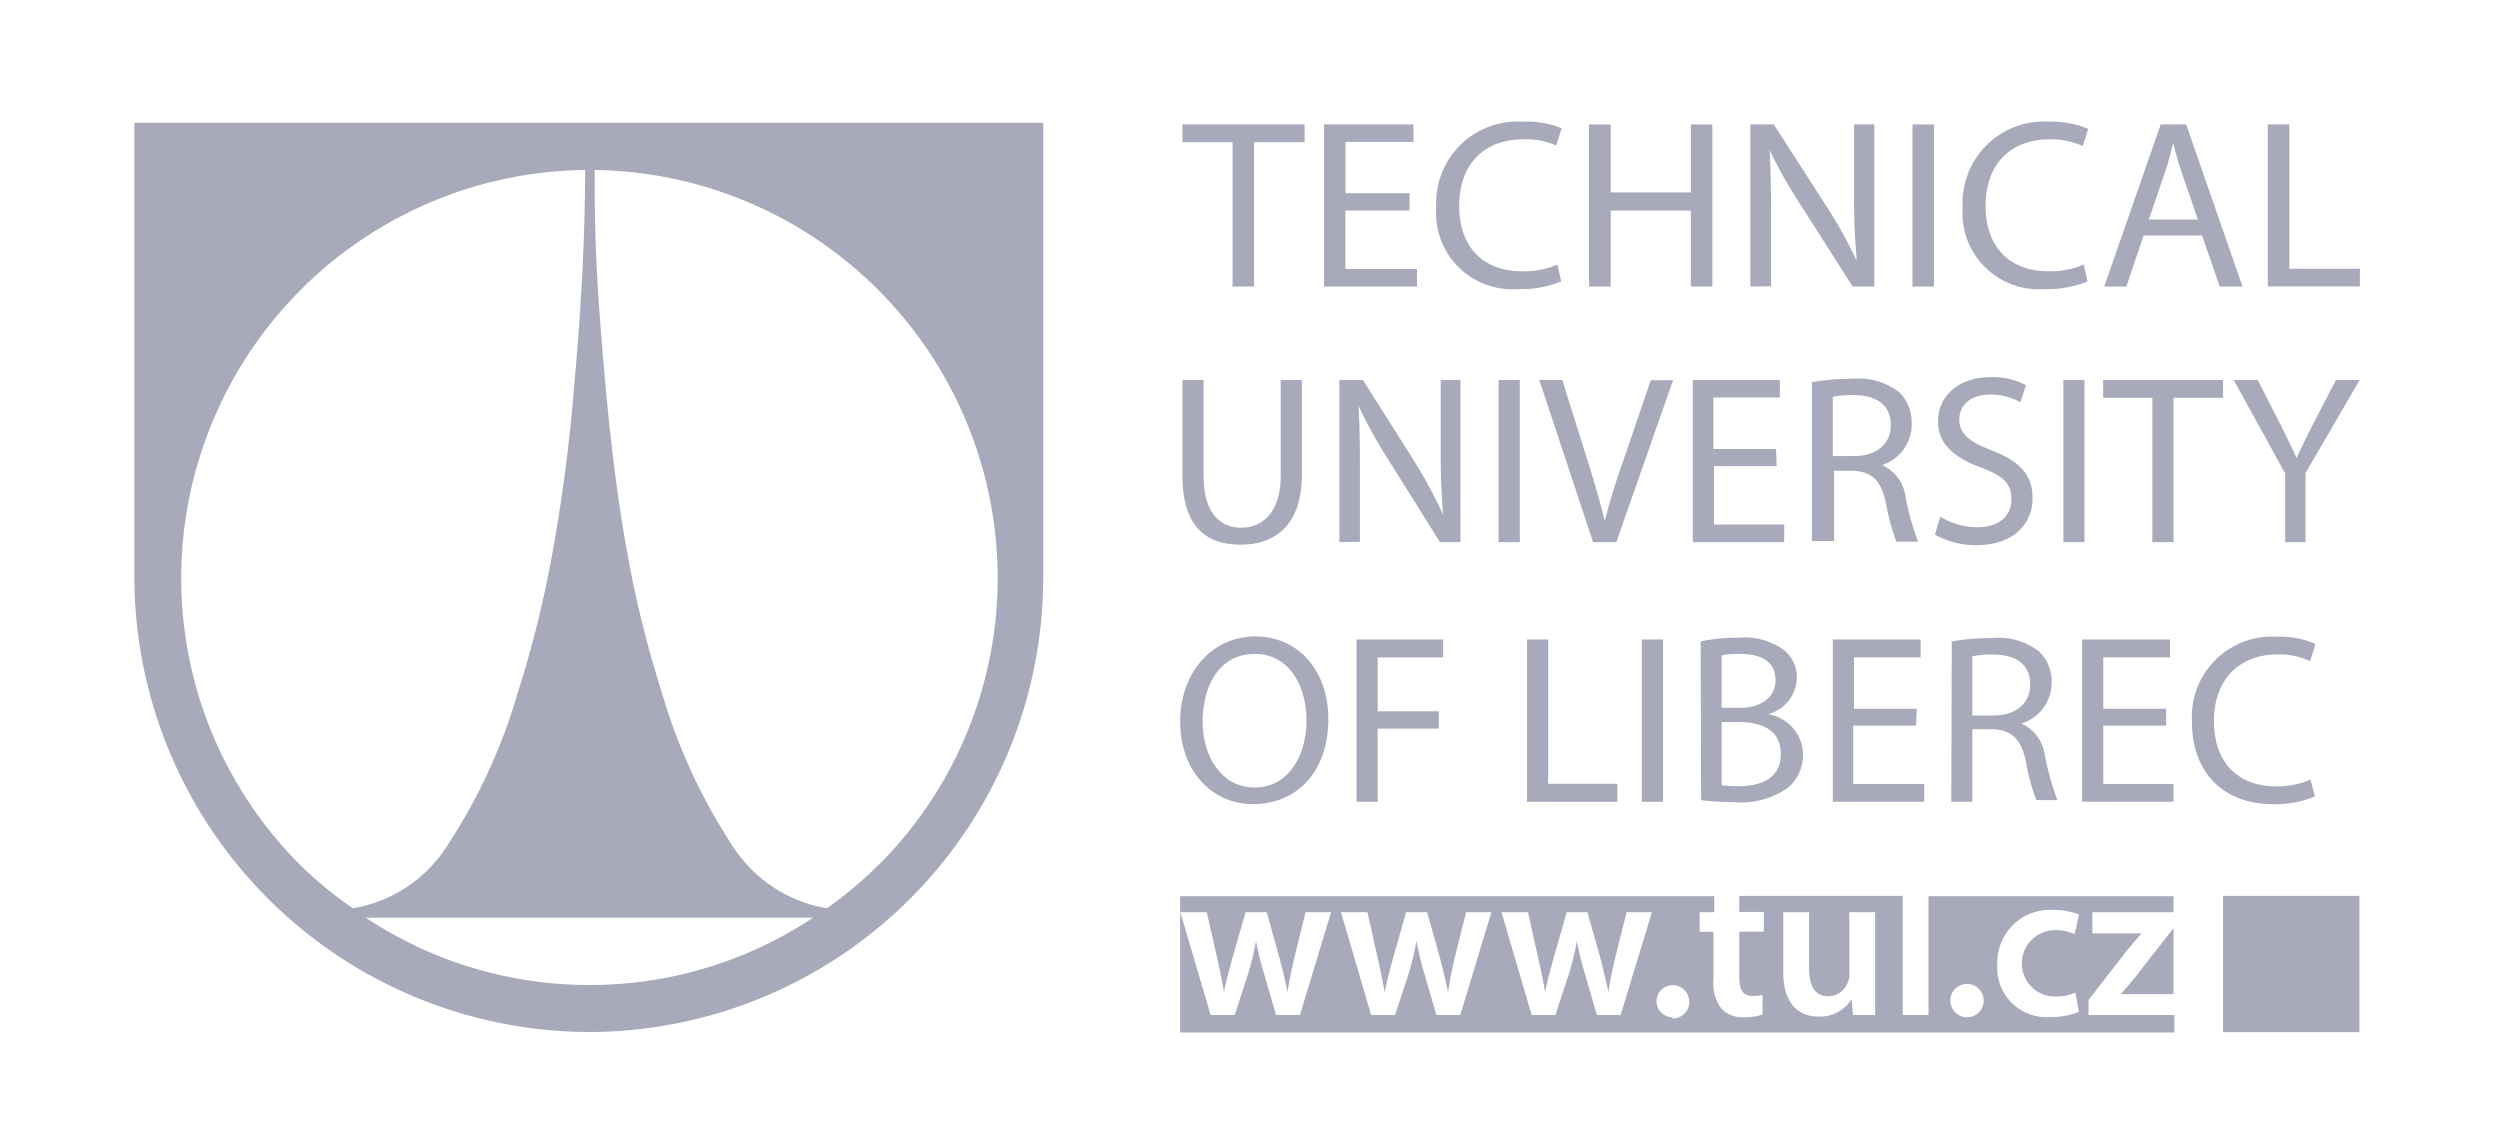 <svg id="Layer_1" data-name="Layer 1" xmlns="http://www.w3.org/2000/svg" viewBox="0 0 155.91 70.87"><defs><style>.cls-1{fill:#a8aabb;}</style></defs><title>tul_logo</title><path class="cls-1" d="M8.38,7.66V36.22h0A28.43,28.43,0,0,0,36.76,64.36h0a28.36,28.36,0,0,0,28.3-28.14h0V36h0V7.66ZM11.3,36h0A25.49,25.49,0,0,1,36.49,10.6c0,2.32-.08,4.7-.2,6.9S36,22,35.8,24.14a103.64,103.64,0,0,1-1.34,10.29,67.83,67.83,0,0,1-2.13,8.64,35.38,35.38,0,0,1-4.45,9.69A8.62,8.62,0,0,1,22,56.64,24.74,24.74,0,0,1,18.78,54,25.28,25.28,0,0,1,11.3,36ZM36.76,61.43h0a25.24,25.24,0,0,1-13.95-4.2H50.71A25.21,25.21,0,0,1,36.76,61.43Zm18-7.47a24.74,24.74,0,0,1-3.19,2.68,8.67,8.67,0,0,1-5.88-3.88,35.38,35.38,0,0,1-4.45-9.69,67.2,67.2,0,0,1-2.12-8.6c-.58-3.14-1-6.56-1.34-10.24-.17-1.85-.33-3.78-.46-5.72s-.21-4-.23-6.07h0V10.6A25.49,25.49,0,0,1,62.22,36h0A25.32,25.32,0,0,1,54.74,54Z"/><rect class="cls-1" x="138.64" y="55.87" width="8.5" height="8.5"/><path class="cls-1" d="M130.25,63.3v-.94l2.39-3.07c.33-.4.6-.72.93-1.08v0h-3.08V56.89h5.06v-1H120.27V63.3h-1.61V55.87H108.47v1H110V58.1h-1.53v2.83c0,.79.21,1.18.82,1.18a2.19,2.19,0,0,0,.63-.06l0,1.22a3.62,3.62,0,0,1-1.17.17,1.82,1.82,0,0,1-1.38-.52,2.56,2.56,0,0,1-.51-1.81v-3H106V56.89h.91v-1H73.6v8.5h62V63.3Zm-49.18,0H79.58l-.76-2.61a20,20,0,0,1-.49-2h0a17.32,17.32,0,0,1-.48,2L77,63.3h-1.5l-1.89-6.41h1.65l.66,2.91c.15.68.3,1.38.41,2.08h0c.13-.7.34-1.41.51-2.07l.84-2.92H79l.79,2.84c.2.75.37,1.45.51,2.15h0c.09-.7.25-1.4.42-2.15l.7-2.84h1.59Zm10,0H89.58l-.76-2.61a20,20,0,0,1-.48-2h0a19.55,19.55,0,0,1-.48,2L87,63.3H85.51l-1.88-6.41h1.65l.65,2.91c.16.68.3,1.38.42,2.08h0c.13-.7.34-1.41.51-2.07l.83-2.92H89l.8,2.84c.19.75.36,1.45.51,2.15h0c.09-.7.24-1.4.41-2.15l.71-2.84h1.58Zm10,0H99.59l-.76-2.61a20,20,0,0,1-.49-2h0c-.15.79-.3,1.42-.48,2L97,63.3H95.52l-1.88-6.41h1.65l.65,2.91c.16.68.3,1.38.42,2.08h0c.13-.7.34-1.41.51-2.07l.84-2.92H99l.8,2.84c.19.75.36,1.45.51,2.15h0c.09-.7.25-1.4.42-2.15l.71-2.84h1.58Zm3.24.14a1,1,0,0,1-1-1,1,1,0,0,1,1-1,1,1,0,0,1,0,2.08Zm11.25-.14-.08-1h0a2.34,2.34,0,0,1-2.06,1.1c-1.15,0-2.21-.69-2.21-2.79V56.89h1.61v3.49c0,1.06.34,1.75,1.19,1.75a1.31,1.31,0,0,0,1.23-.87,1.12,1.12,0,0,0,.09-.5V56.89h1.61v4.49c0,.76,0,1.39,0,1.92Zm7.11.14a1,1,0,0,1,0-2.08,1,1,0,0,1,0,2.08Zm5.49-1.29a3.07,3.07,0,0,0,1.27-.25l.22,1.2a4.59,4.59,0,0,1-1.8.33,3.08,3.08,0,0,1-3.29-3.28,3.29,3.29,0,0,1,3.55-3.4,4.38,4.38,0,0,1,1.55.28l-.28,1.23a2.69,2.69,0,0,0-1.22-.25,2.07,2.07,0,0,0,0,4.14Z"/><path class="cls-1" d="M132.26,62v0h3.29V57.88l-2.34,3C132.89,61.27,132.59,61.64,132.26,62Z"/><path class="cls-1" d="M76.87,8.87H73.74V7.76h7.62V8.87H78.21v9H76.87Z"/><path class="cls-1" d="M87.9,13.13h-4v3.64h4.47v1.1H82.57V7.76h5.58V8.85H83.91v3.2h4Z"/><path class="cls-1" d="M97.36,17.55a6.65,6.65,0,0,1-2.72.48,4.76,4.76,0,0,1-5.07-5.13,5.07,5.07,0,0,1,5.37-5.31A5.68,5.68,0,0,1,97.39,8l-.34,1.07A4.77,4.77,0,0,0,95,8.69c-2.41,0-4,1.51-4,4.17,0,2.49,1.45,4.06,3.94,4.06a5.37,5.37,0,0,0,2.19-.42Z"/><path class="cls-1" d="M100.45,7.76V12h5V7.76h1.34V17.87h-1.34V13.13h-5v4.74H99.1V7.76Z"/><path class="cls-1" d="M109.16,17.87V7.76h1.46l3.29,5.11a27.46,27.46,0,0,1,1.83,3.29l.05,0a41.51,41.51,0,0,1-.16-4.15V7.76h1.26V17.87h-1.35l-3.27-5.13a29.91,29.91,0,0,1-1.91-3.38l0,0c.07,1.27.09,2.49.09,4.17v4.32Z"/><path class="cls-1" d="M120.61,7.76V17.87h-1.34V7.76Z"/><path class="cls-1" d="M130.19,17.55a6.59,6.59,0,0,1-2.71.48,4.76,4.76,0,0,1-5.08-5.13,5.07,5.07,0,0,1,5.38-5.31,5.72,5.72,0,0,1,2.45.45l-.34,1.07a4.8,4.8,0,0,0-2.06-.42c-2.42,0-4,1.51-4,4.17,0,2.49,1.45,4.06,3.94,4.06a5.32,5.32,0,0,0,2.18-.42Z"/><path class="cls-1" d="M133.68,14.69l-1.07,3.18h-1.38l3.52-10.11h1.59l3.51,10.11h-1.42l-1.1-3.18Zm3.39-1-1-2.91c-.23-.66-.39-1.26-.54-1.85h0c-.15.59-.3,1.22-.52,1.83l-1,2.93Z"/><path class="cls-1" d="M141.43,7.76h1.34v9h4.4v1.1h-5.74Z"/><path class="cls-1" d="M75.06,23.7v6c0,2.25,1,3.21,2.35,3.21s2.46-1,2.46-3.21v-6h1.32v5.91c0,3.1-1.63,4.36-3.82,4.36s-3.63-1.17-3.63-4.32V23.7Z"/><path class="cls-1" d="M83.53,33.81V23.7H85l3.23,5.11A30,30,0,0,1,90,32.1l0,0c-.12-1.35-.15-2.58-.15-4.15V23.7h1.23V33.81H89.8l-3.21-5.13a29.4,29.4,0,0,1-1.87-3.38l0,0c.08,1.27.09,2.49.09,4.17v4.32Z"/><path class="cls-1" d="M94.78,23.7V33.81H93.46V23.7Z"/><path class="cls-1" d="M99.35,33.81,96,23.7h1.43l1.57,5c.42,1.36.8,2.59,1.08,3.78h0c.29-1.17.69-2.45,1.16-3.77l1.71-5h1.39L100.8,33.81Z"/><path class="cls-1" d="M110.8,29.07h-3.91v3.64h4.38v1.1h-5.7V23.7H111v1.09h-4.15V28h3.91Z"/><path class="cls-1" d="M113,23.83a15.17,15.17,0,0,1,2.5-.21,4.17,4.17,0,0,1,2.93.83,2.59,2.59,0,0,1,.79,1.93A2.66,2.66,0,0,1,117.37,29v0a2.53,2.53,0,0,1,1.47,2,16.2,16.2,0,0,0,.78,2.78h-1.35a13.18,13.18,0,0,1-.66-2.42c-.3-1.39-.85-1.92-2-2h-1.23v4.38H113Zm1.3,4.61h1.34c1.39,0,2.28-.77,2.28-1.92,0-1.31-.95-1.88-2.33-1.88a5.67,5.67,0,0,0-1.29.11Z"/><path class="cls-1" d="M121,32.22a4.44,4.44,0,0,0,2.32.66c1.34,0,2.12-.71,2.12-1.73s-.54-1.48-1.91-2c-1.65-.6-2.67-1.47-2.67-2.88,0-1.58,1.31-2.75,3.27-2.75a4.45,4.45,0,0,1,2.22.5L126,25.09a3.77,3.77,0,0,0-1.9-.48c-1.38,0-1.91.83-1.91,1.52,0,.94.62,1.41,2,1.95,1.71.66,2.57,1.48,2.57,3S125.64,34,123.25,34a5.23,5.23,0,0,1-2.58-.66Z"/><path class="cls-1" d="M130,23.7V33.81h-1.32V23.7Z"/><path class="cls-1" d="M134.23,24.81h-3.07V23.7h7.48v1.11h-3.09v9h-1.32Z"/><path class="cls-1" d="M142.51,33.81V29.52L139.3,23.7h1.5l1.43,2.79c.37.76.69,1.38,1,2.08h0c.27-.66.63-1.32,1-2.08l1.45-2.79h1.48l-3.38,5.8v4.31Z"/><path class="cls-1" d="M82.84,44.83c0,3.46-2.11,5.32-4.69,5.32S73.6,48.07,73.6,45s2-5.31,4.68-5.31S82.84,41.81,82.84,44.83ZM75,45c0,2.17,1.17,4.11,3.24,4.11s3.24-1.91,3.24-4.2c0-2-1-4.13-3.22-4.13S75,42.77,75,45Z"/><path class="cls-1" d="M84.6,39.88H90V41H85.92v3.36h3.81v1.08H85.92V50H84.6Z"/><path class="cls-1" d="M95.23,39.88h1.32v9h4.32V50H95.23Z"/><path class="cls-1" d="M103.71,39.88V50h-1.32V39.88Z"/><path class="cls-1" d="M106.06,40a11.16,11.16,0,0,1,2.39-.23,4.12,4.12,0,0,1,2.76.74,2.14,2.14,0,0,1,.85,1.78,2.39,2.39,0,0,1-1.71,2.22v.05a2.56,2.56,0,0,1,2.09,2.51,2.67,2.67,0,0,1-.87,2,5,5,0,0,1-3.48.95,15.41,15.41,0,0,1-2-.12Zm1.31,4.14h1.18c1.37,0,2.18-.74,2.18-1.71,0-1.17-.89-1.65-2.21-1.65a5.2,5.2,0,0,0-1.15.09Zm0,4.83a7.76,7.76,0,0,0,1.09.06c1.35,0,2.6-.5,2.6-2s-1.19-2-2.61-2h-1.08Z"/><path class="cls-1" d="M119.49,45.25h-3.92v3.64H120V50h-5.7V39.88h5.48V41h-4.16v3.2h3.92Z"/><path class="cls-1" d="M121.72,40a15.2,15.2,0,0,1,2.51-.21,4.14,4.14,0,0,1,2.92.83,2.56,2.56,0,0,1,.8,1.93,2.66,2.66,0,0,1-1.89,2.57v0a2.55,2.55,0,0,1,1.47,2,16.2,16.2,0,0,0,.78,2.78H127a12.38,12.38,0,0,1-.66-2.42c-.3-1.39-.86-1.92-2-2H123V50h-1.31ZM123,44.62h1.33c1.4,0,2.28-.77,2.28-1.92,0-1.31-.94-1.88-2.32-1.88a5.6,5.6,0,0,0-1.29.11Z"/><path class="cls-1" d="M135.09,45.25h-3.92v3.64h4.38V50h-5.7V39.88h5.48V41h-4.16v3.2h3.92Z"/><path class="cls-1" d="M144.37,49.67a6.4,6.4,0,0,1-2.67.48c-2.85,0-5-1.8-5-5.13A5,5,0,0,1,142,39.71a5.44,5.44,0,0,1,2.4.45l-.33,1.07a4.61,4.61,0,0,0-2-.42c-2.37,0-4,1.51-4,4.17,0,2.49,1.43,4.06,3.87,4.06a5.21,5.21,0,0,0,2.15-.42Z"/></svg>